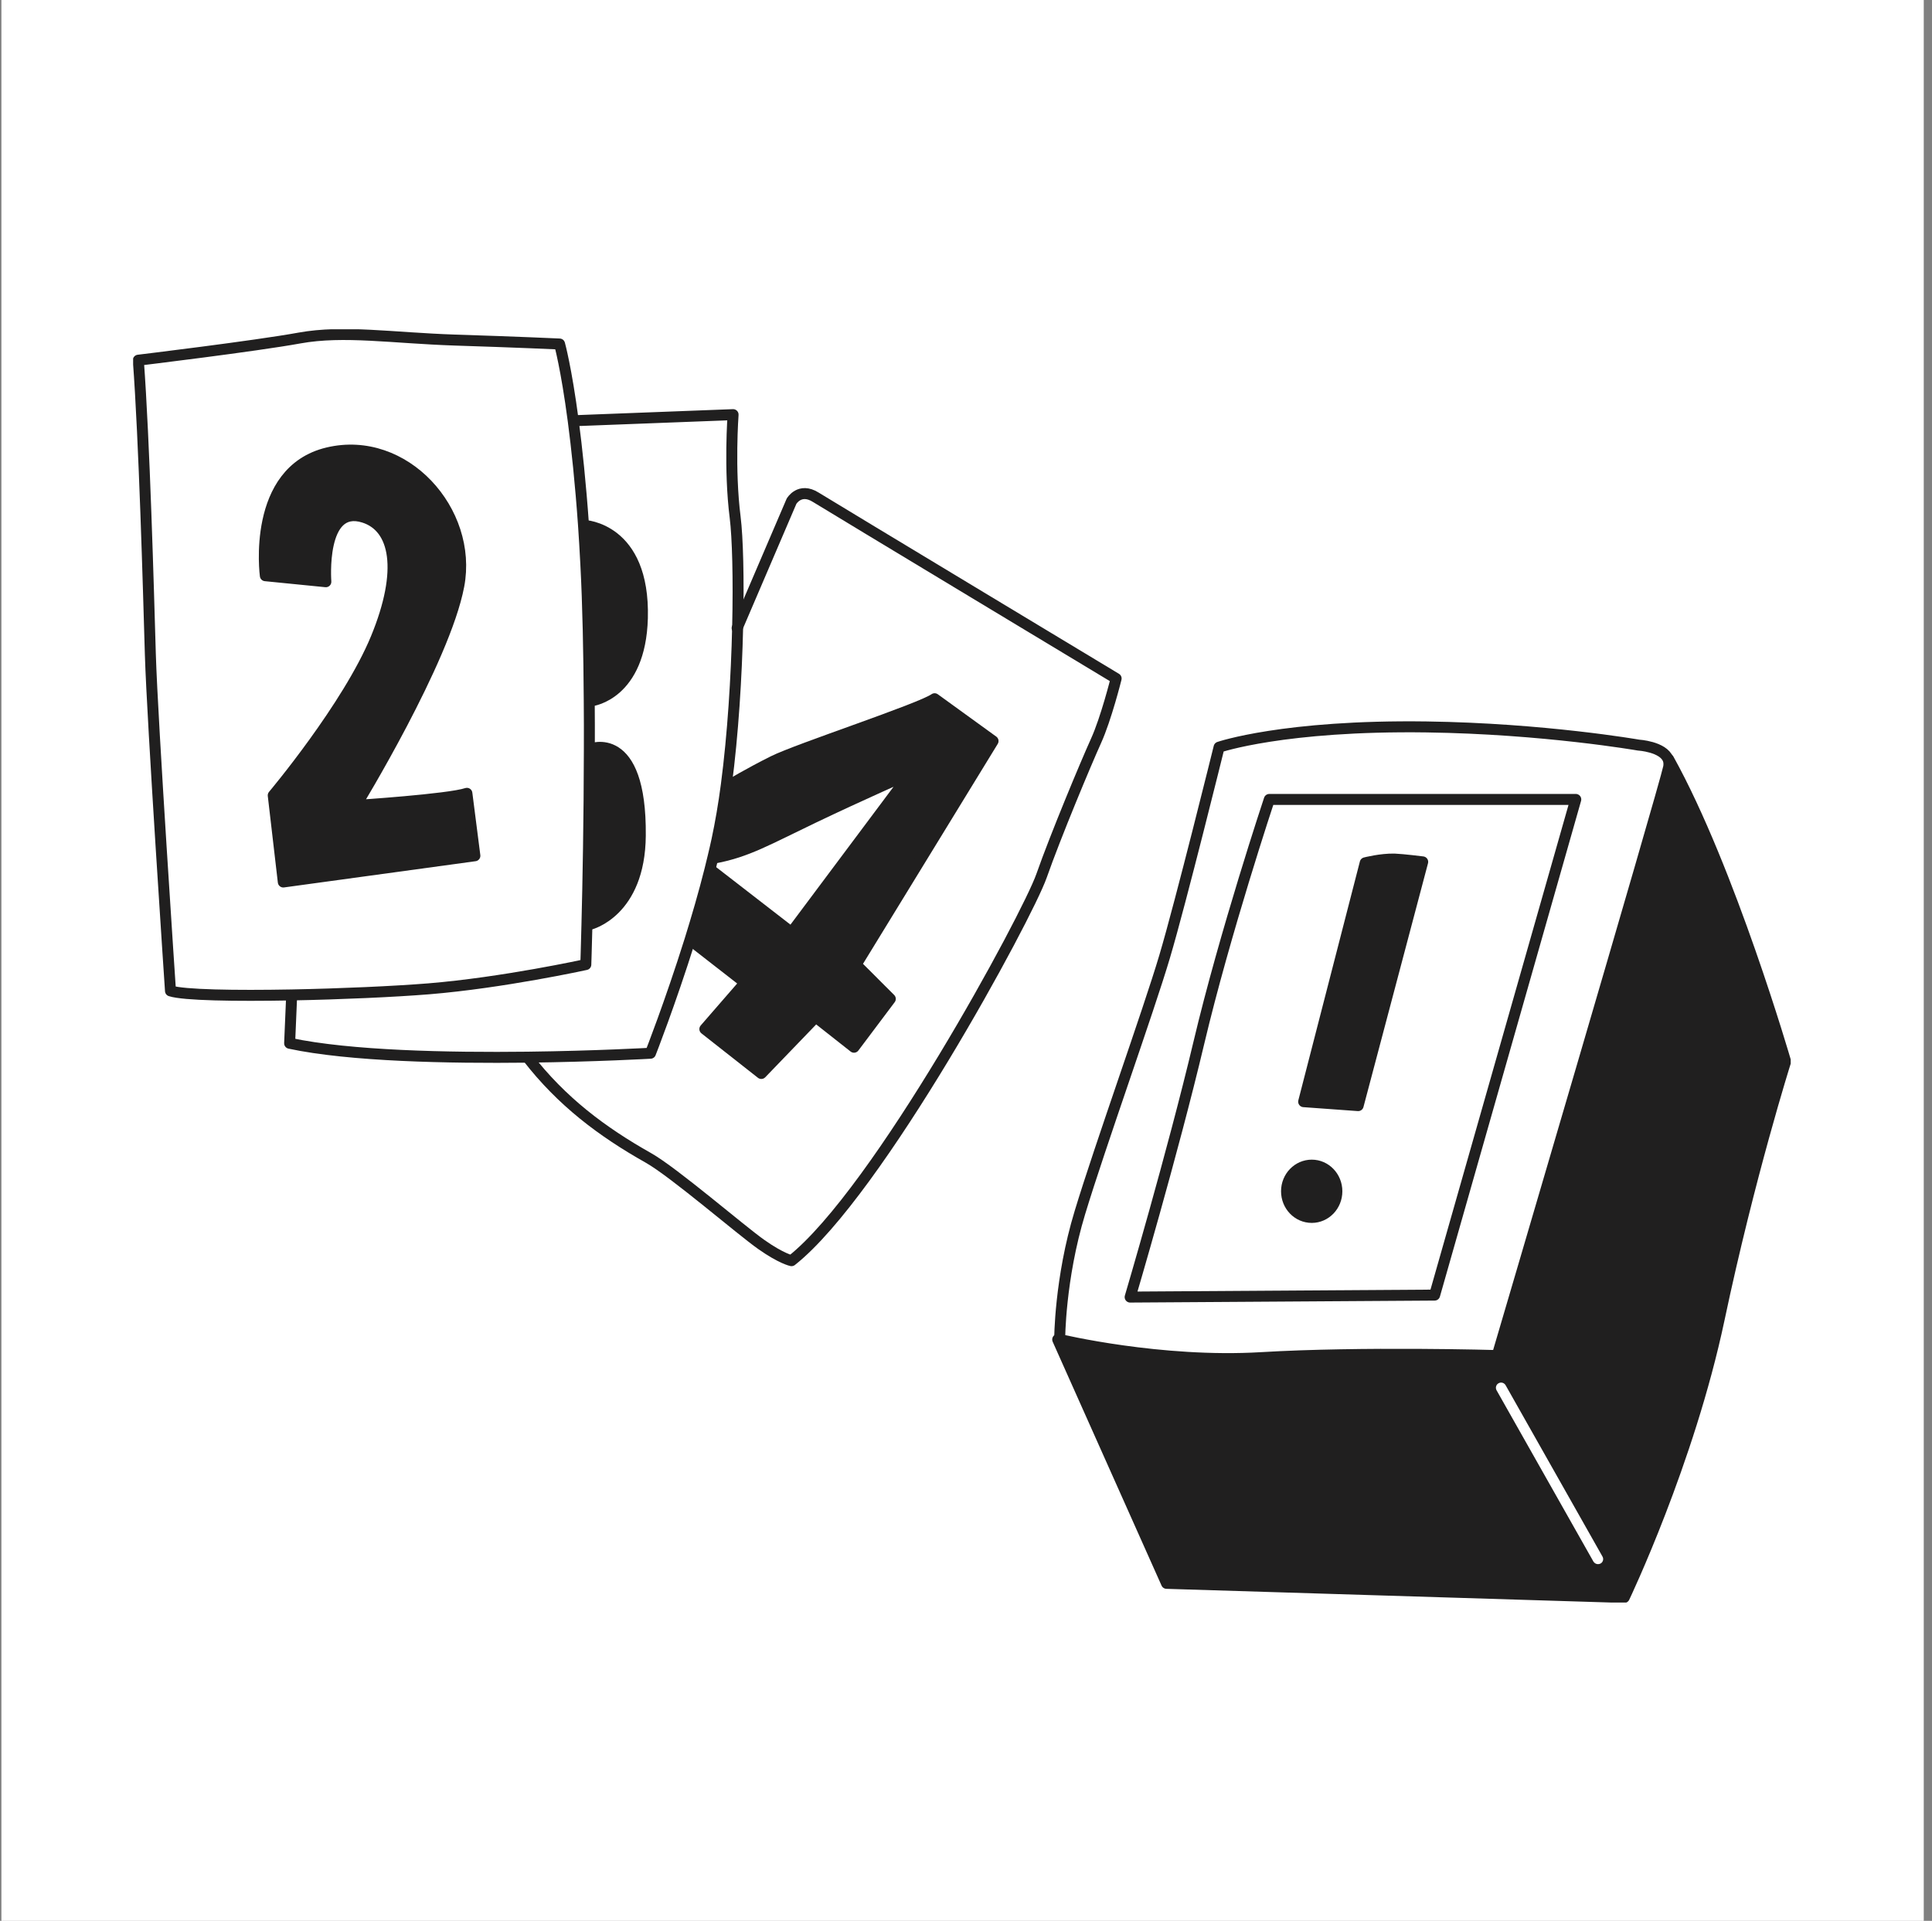 <svg width="176" height="175" viewBox="0 0 176 175" fill="none" xmlns="http://www.w3.org/2000/svg">
<rect x="0" y="0" width="176" height="175" fill="#808080" stroke="none"/>
<rect width="175.121" height="175" transform="translate(0.128)" fill="white"/>
<g clip-path="url(#clip0)">
<path d="M129.594 78.522L123.714 100.728L118.75 100.369L124.357 78.616C124.357 78.616 125.765 78.238 127.023 78.276C127.798 78.295 129.594 78.522 129.594 78.522Z" fill="#201F1F"/>
<path d="M119.498 106.161C120.764 106.161 121.785 107.219 121.785 108.542C121.785 109.856 120.764 110.924 119.498 110.924C118.231 110.924 117.2 109.856 117.2 108.542C117.2 107.219 118.221 106.161 119.498 106.161Z" fill="#201F1F"/>
<path d="M115.631 72.833H143.549L130.691 117.991L102.953 118.171C102.953 118.171 106.81 105.14 109.202 95.048C111.594 84.947 115.631 72.833 115.631 72.833Z" stroke="#201F1F" stroke-linecap="round" stroke-linejoin="round"/>
<path d="M118.76 100.369L123.724 100.728L129.604 78.522C129.604 78.522 127.798 78.296 127.033 78.267C125.785 78.239 124.367 78.607 124.367 78.607L118.76 100.369Z" stroke="#201F1F" stroke-linecap="round" stroke-linejoin="round"/>
<path d="M119.498 110.914C120.764 110.914 121.785 109.846 121.785 108.533C121.785 107.219 120.764 106.151 119.498 106.151C118.231 106.151 117.2 107.21 117.2 108.533C117.2 109.846 118.221 110.914 119.498 110.914Z" stroke="#201F1F" stroke-linecap="round" stroke-linejoin="round"/>
<path d="M96.534 122.036C96.534 122.036 96.534 116.527 98.377 110.47C100.211 104.413 104.626 92.11 106.092 87.158C107.567 82.198 111.055 68.071 111.055 68.071C111.055 68.071 116.936 66.049 129.973 66.228C140.665 66.379 149.259 67.882 149.259 67.882C149.259 67.882 151.518 68.014 151.963 69.186C152.038 69.384 152.057 69.63 152.01 69.894C151.641 71.737 136.392 123.5 136.392 123.5C136.392 123.5 124.092 123.141 114.903 123.689C105.714 124.238 96.534 122.036 96.534 122.036Z" stroke="#201F1F" stroke-linecap="round" stroke-linejoin="round"/>
<path d="M152 69.157L151.953 69.176C152.029 69.375 152.048 69.62 152 69.885C151.632 71.727 136.382 123.491 136.382 123.491C136.382 123.491 124.083 123.132 114.893 123.68C105.704 124.228 96.534 122.036 96.534 122.036L96.382 122.102L106.271 144.251L147.954 145.536C147.954 145.536 153.835 133.243 156.595 120.203C159.346 107.172 162.655 96.712 162.655 96.712C162.655 96.712 157.597 79.259 152 69.157ZM145.808 142.446C145.732 142.484 145.657 142.503 145.572 142.503C145.411 142.503 145.25 142.418 145.156 142.267L136.335 126.666C136.203 126.439 136.288 126.146 136.515 126.023C136.742 125.891 137.025 125.976 137.158 126.203L145.978 141.804C146.111 142.03 146.035 142.323 145.808 142.446Z" fill="#201F1F"/>
<path d="M96.354 122.036L96.382 122.102L106.271 144.252L147.964 145.537C147.964 145.537 153.844 133.243 156.605 120.203C159.356 107.173 162.665 96.712 162.665 96.712C162.665 96.712 157.607 79.269 152.01 69.177" stroke="#201F1F" stroke-linecap="round" stroke-linejoin="round"/>
<path d="M53.196 47.868C53.196 47.868 58.736 48.048 58.519 56.316C58.33 63.289 53.924 63.837 53.924 63.837H53.688C53.66 59.472 53.575 55.125 53.376 51.355C53.31 50.127 53.244 48.974 53.168 47.868H53.196Z" fill="#201F1F"/>
<path d="M53.745 68.241C53.745 68.241 58.424 66.314 58.33 76.131C58.273 83.114 53.745 84.21 53.745 84.21L53.48 84.201C53.575 80.544 53.688 74.6 53.697 68.241H53.745V68.241Z" fill="#201F1F"/>
<path d="M42.542 72.285L43.27 77.974L25.817 80.364L24.901 72.474C24.901 72.474 31.698 64.395 34.269 58.158C36.841 51.922 36.018 48.048 33.163 47.141C29.117 45.855 29.675 53.018 29.675 53.018L24.163 52.47C24.163 52.47 22.877 42.926 29.854 41.273C36.831 39.619 43.081 46.592 41.785 53.386C40.5 60.181 32.416 73.4 32.416 73.4C32.416 73.4 40.887 72.833 42.542 72.285Z" fill="#201F1F"/>
<path d="M74.127 74.487C69.901 76.509 68.067 77.605 65.127 78.163L64.938 78.116C65.07 77.577 65.193 77.038 65.307 76.509C65.638 74.997 65.921 73.306 66.158 71.52L66.413 71.548C66.413 71.548 68.247 70.443 70.45 69.347C72.653 68.241 83.856 64.575 85.141 63.658L90.464 67.513L77.985 87.886L81.105 91.005L77.796 95.408L74.307 92.658L69.353 97.799L64.21 93.754L67.878 89.531L62.924 85.675L62.839 85.647C63.463 83.606 64.106 81.413 64.664 79.221L64.758 79.25L72.104 84.938L82.948 70.443C82.948 70.443 78.353 72.465 74.127 74.487Z" fill="#201F1F"/>
<path d="M26.555 90.645C21.402 90.74 16.713 90.664 15.531 90.277C15.531 90.277 13.877 65.671 13.697 59.623C13.518 53.557 13.149 40.158 12.601 32.816C12.601 32.816 23.255 31.53 27.292 30.793C31.329 30.066 35.744 30.793 41.426 30.982C47.117 31.162 50.975 31.341 50.975 31.341C50.975 31.341 51.58 33.496 52.222 38.353C52.544 40.81 52.884 43.966 53.158 47.868C53.234 48.974 53.3 50.127 53.366 51.355C53.565 55.125 53.65 59.472 53.678 63.838C53.688 65.312 53.697 66.786 53.688 68.241C53.678 74.61 53.565 80.553 53.47 84.201C53.414 86.497 53.366 87.877 53.366 87.877C53.366 87.877 45.841 89.53 39.053 90.088C35.876 90.343 31.045 90.56 26.555 90.645Z" stroke="#201F1F" stroke-linecap="round" stroke-linejoin="round"/>
<path d="M29.684 52.999L24.172 52.451C24.172 52.451 22.887 42.908 29.864 41.254C36.841 39.6 43.09 46.574 41.795 53.368C40.509 60.162 32.426 73.382 32.426 73.382C32.426 73.382 40.878 72.834 42.532 72.276L43.26 77.965L25.808 80.355L24.891 72.465C24.891 72.465 31.688 64.386 34.26 58.149C36.831 51.913 36.009 48.038 33.154 47.131C29.126 45.846 29.684 52.999 29.684 52.999Z" stroke="#201F1F" stroke-linecap="round" stroke-linejoin="round"/>
<path d="M52.459 38.324L66.782 37.776C66.782 37.776 66.413 42.728 66.971 47.131C67.198 48.955 67.302 52.697 67.198 57.119C67.094 61.664 66.772 66.909 66.167 71.51C65.931 73.306 65.638 74.997 65.317 76.5C65.203 77.029 65.08 77.567 64.948 78.106C64.853 78.484 64.768 78.853 64.674 79.231C64.125 81.423 63.482 83.615 62.849 85.656C61.043 91.411 59.257 95.956 59.257 95.956C59.257 95.956 54.34 96.239 48.053 96.315C40.859 96.4 31.868 96.221 26.385 95.049L26.564 90.825" stroke="#201F1F" stroke-linecap="round" stroke-linejoin="round"/>
<path d="M67.151 57.224L67.198 57.12L72.105 45.667C72.105 45.667 72.842 44.382 74.307 45.298C75.782 46.215 101.677 61.816 101.677 61.816C101.677 61.816 100.76 65.492 99.843 67.504C98.926 69.527 96.165 76.132 94.879 79.798C93.594 83.474 79.999 108.618 72.105 114.855C72.105 114.855 71.187 114.675 69.353 113.381C67.519 112.096 61.393 106.804 59.067 105.491C54.841 103.11 51.173 100.36 48.044 96.315" stroke="#201F1F" stroke-linecap="round" stroke-linejoin="round"/>
<path d="M53.196 47.868C53.196 47.868 58.736 48.048 58.519 56.316C58.33 63.289 53.924 63.837 53.924 63.837" stroke="#201F1F" stroke-linecap="round" stroke-linejoin="round"/>
<path d="M53.745 68.241C53.745 68.241 58.424 66.314 58.33 76.131C58.273 83.114 53.745 84.21 53.745 84.21" stroke="#201F1F" stroke-linecap="round" stroke-linejoin="round"/>
<path d="M66.413 71.548C66.413 71.548 68.247 70.443 70.45 69.347C72.653 68.241 83.856 64.575 85.141 63.658L90.464 67.513L77.985 87.886L81.104 91.005L77.796 95.408L74.307 92.658L69.353 97.799L64.21 93.754L67.878 89.531L62.924 85.675" stroke="#201F1F" stroke-linecap="round" stroke-linejoin="round"/>
<path d="M64.759 79.259L72.105 84.947L82.948 70.442C82.948 70.442 78.354 72.465 74.128 74.487C69.902 76.509 68.068 77.605 65.127 78.162" stroke="#201F1F" stroke-linecap="round" stroke-linejoin="round"/>
</g>
<defs>
<clipPath id="clip0">
<rect width="151" height="116" fill="white" transform="translate(12.128 30)"/>
</clipPath>
</defs>
</svg>

